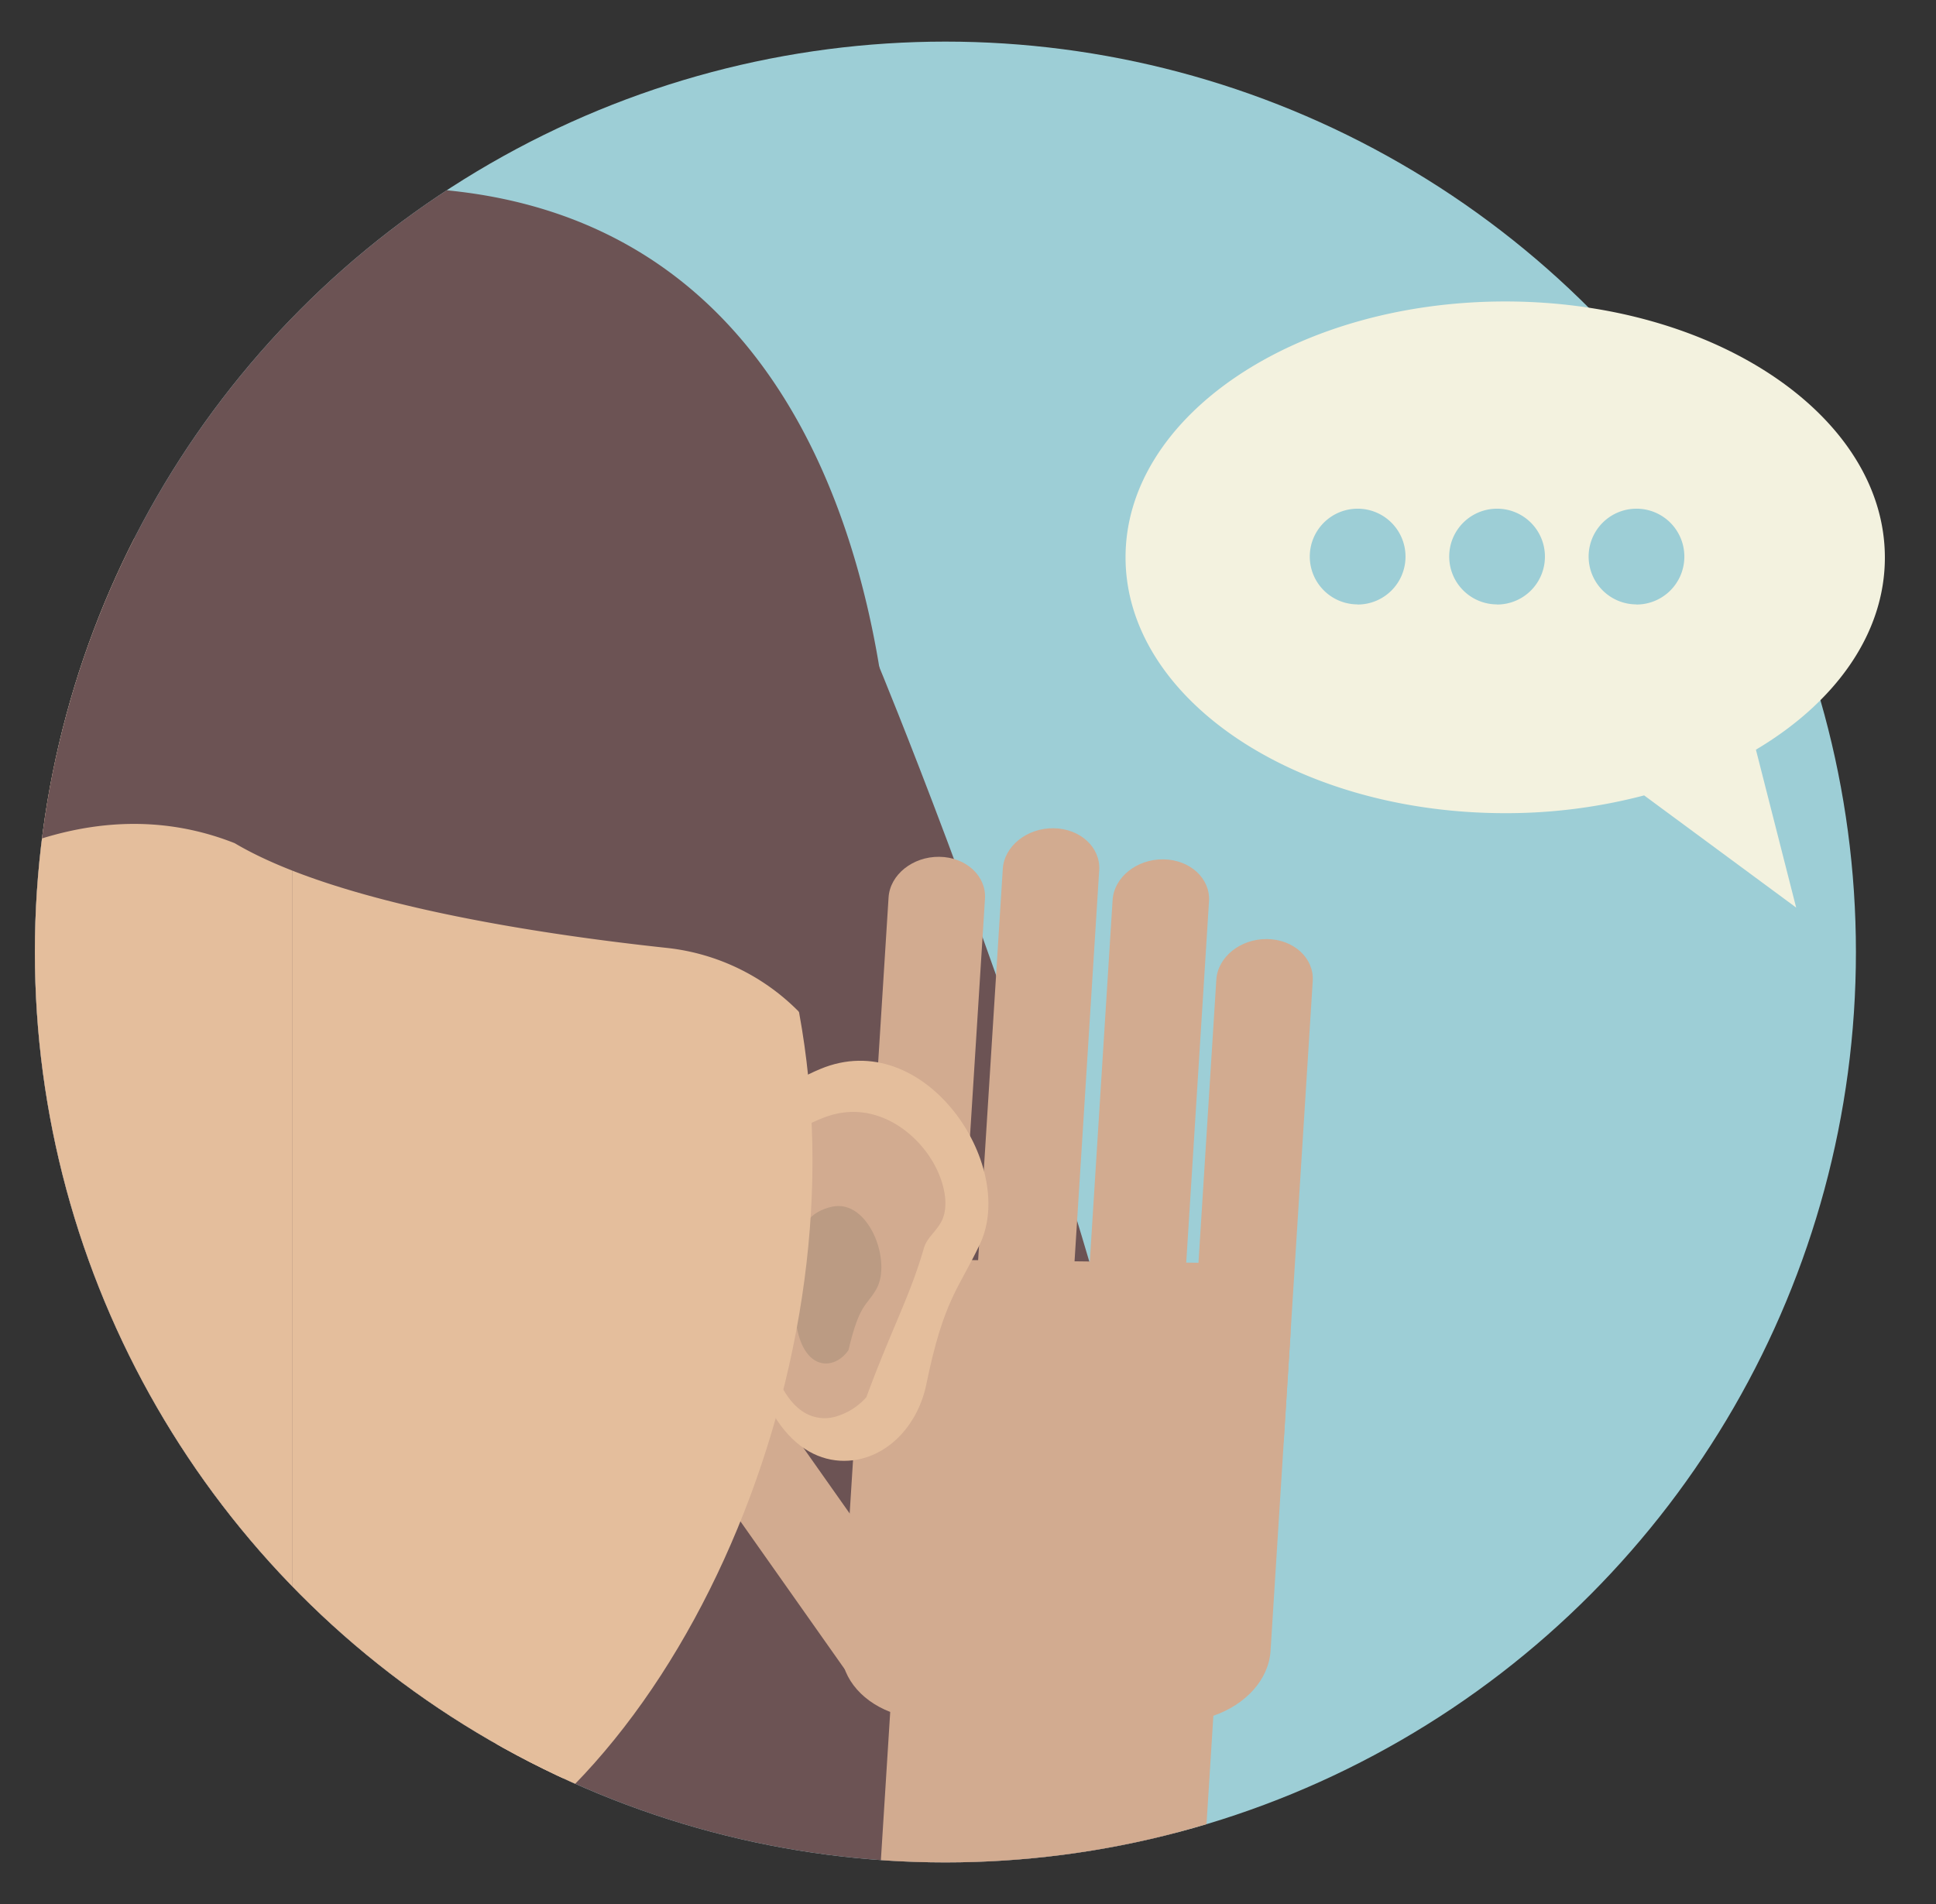 <svg id="Layer_1" data-name="Layer 1" xmlns="http://www.w3.org/2000/svg" xmlns:xlink="http://www.w3.org/1999/xlink" viewBox="0 0 610 600"><rect x="0" y="0" width="610" height="600" fill="#333333" stroke="none"/><defs><style>.cls-1{fill:none;}.cls-2{fill:#9dced6;}.cls-3{clip-path:url(#clip-path);}.cls-4{fill:#6c5354;}.cls-5{fill:#efc9ad;}.cls-6{fill:#d2ab90;}.cls-7{fill:#e4be9c;}.cls-8{fill:#bb9b83;}.cls-9{fill:#f3f2df;}</style><clipPath id="clip-path"><circle class="cls-1" cx="297.88" cy="300" r="286.89"/></clipPath></defs><title>EEI-POTB-Israelites</title><circle class="cls-2" cx="297.88" cy="300" r="286.89"/><path class="cls-2" d="M474.27,354.92c11.74,0,11.75-18.25,0-18.25s-11.76,18.25,0,18.25Z"/><g class="cls-3"><rect class="cls-1" x="156.94" y="2.42" width="545.23" height="555.07"/><path class="cls-4" d="M276.88,209.8,94.13,238.06l-191.55-.34s-135.23,319.15-70.47,367.51c36.36,27.16,152,26.67,262,19.42,110.06,7.25,225.66,7.74,262-19.42C420.91,556.87,276.88,209.8,276.88,209.8Z"/><path class="cls-5" d="M231.45,642c-29.53-21.65-52.62-52.7-55.92-97.13-17.58,20.51-82.4-30.75-170.8,0C11.24,590-12.39,621.32-44.72,643,47.47,693.38,160,668.1,231.45,642Z"/><path class="cls-6" d="M310.35,283.2c.45-7.19-6-13.1-14.38-13.2h0c-8.39-.1-15.57,5.65-16,12.84l-9.07,143.9c-.45,7.19,6,13.1,14.38,13.2h0c8.39.1,15.56-5.65,16-12.84Z"/><path class="cls-6" d="M346.34,274.2c.45-7.19-6-13.1-14.38-13.2h0c-8.39-.1-15.57,5.65-16,12.84l-9.07,143.9c-.45,7.19,6,13.1,14.38,13.2h0c8.39.1,15.56-5.65,16-12.84Z"/><path class="cls-6" d="M380.94,284c.45-7.19-6-13.1-14.38-13.2h0c-8.39-.1-15.56,5.65-16,12.84l-9.07,143.9c-.45,7.19,6,13.1,14.38,13.2h0c8.39.1,15.57-5.65,16-12.84Z"/><path class="cls-6" d="M413.62,309.12c.45-7.19-6-13.1-14.38-13.2h0c-8.39-.1-15.56,5.64-16,12.83l-9.07,143.9c-.45,7.19,6,13.1,14.38,13.2h0c8.4.1,15.57-5.64,16-12.84Z"/><path class="cls-6" d="M236.47,432.62c-2.9-4.11-11.12-4.28-18.37-.39h0c-7.24,3.9-10.76,10.39-7.86,14.5l58,82.24c2.9,4.11,11.13,4.29,18.37.39h0c7.24-3.89,10.76-10.38,7.86-14.49Z"/><path class="cls-6" d="M382.31,540.68l-3.64,57.66-101.81-1.2,3.63-57.67c-9.62-3.7-16-11.68-15.4-20.87l6.25-99.17c.79-12.56,14.22-22.59,30-22.4l78.11.92c15.77.19,27.92,10.53,27.13,23.09l-6.25,99.17C399.74,529.4,392.38,537.21,382.31,540.68Z"/><path class="cls-7" d="M308.78,392c-6.67,14.14-11.39,17.28-16.92,44.27-2.47,12.07-11,21.7-21.75,23.69-14.63,2.69-31.24-8.35-35.68-45.32-3.34-27.81-14.37-61.7,24-77.76C291.22,323.12,320.56,367,308.78,392Z"/><path class="cls-6" d="M263.93,446.21a12.45,12.45,0,0,1-10.84-1.3c-6.6-4.26-11.13-15-12.76-30.31-.4-3.8-1-7.65-1.47-11.37-3.86-27.25-4.6-40.8,20.26-50.87.81-.33,1.64-.62,2.45-.86,12.8-3.9,23.86,3.15,29.94,11.06,5.88,7.63,8,17.09,5.05,22.49-1.79,3.27-4.51,5-5.47,8.32-4.4,15.19-10,25-18.12,46.93A20.43,20.43,0,0,1,263.93,446.21Z"/><path class="cls-8" d="M276.07,406.33c-3.18,5.46-5.24,4.39-8.74,19.15-5.22,7.59-17.47,6.46-16.91-16.74.27-11.23-1.69-25.51,11.75-28.48C273.68,377.73,281.19,397.54,276.07,406.33Z"/><path class="cls-7" d="M-70.85,365.83c0,113.71,73.14,238.66,163,238.87V159.77C2.29,159.92-70.85,252.12-70.85,365.83Z"/><path class="cls-7" d="M92.85,159.76H92.1V604.7h.75C183,604.7,256,479.63,256,365.83S183,159.76,92.85,159.76Z"/><path class="cls-4" d="M-64.11,422.28l2.54-106.68s64.75-77.88,135.5-49.9c32.48,19.22,96.4,28.74,136.1,33a68.74,68.74,0,0,1,52.34,34.17h0L281.2,265.7S292.11,21,73.49,64.2-88.24,297.85-88.24,297.85l9.66,124.86Z"/><rect class="cls-1" x="156.94" y="1.34" width="545.23" height="556.15"/></g><path class="cls-9" d="M474.27,95c-66.07,0-119.63,36.1-119.63,80.62s53.56,80.63,119.63,80.63a170.94,170.94,0,0,0,43.77-5.6L565.94,286l-12.68-49.76c24.9-14.78,40.63-36.41,40.63-60.53C593.89,131.14,540.34,95,474.27,95Zm-46.5,95.46a15.08,15.08,0,1,1,15.08-15.08A15.08,15.08,0,0,1,427.77,190.5Zm43.93,0a15.08,15.08,0,1,1,15.08-15.08A15.08,15.08,0,0,1,471.7,190.5Zm43.94,0a15.08,15.08,0,1,1,15.07-15.08A15.08,15.08,0,0,1,515.64,190.5Z"/></svg>